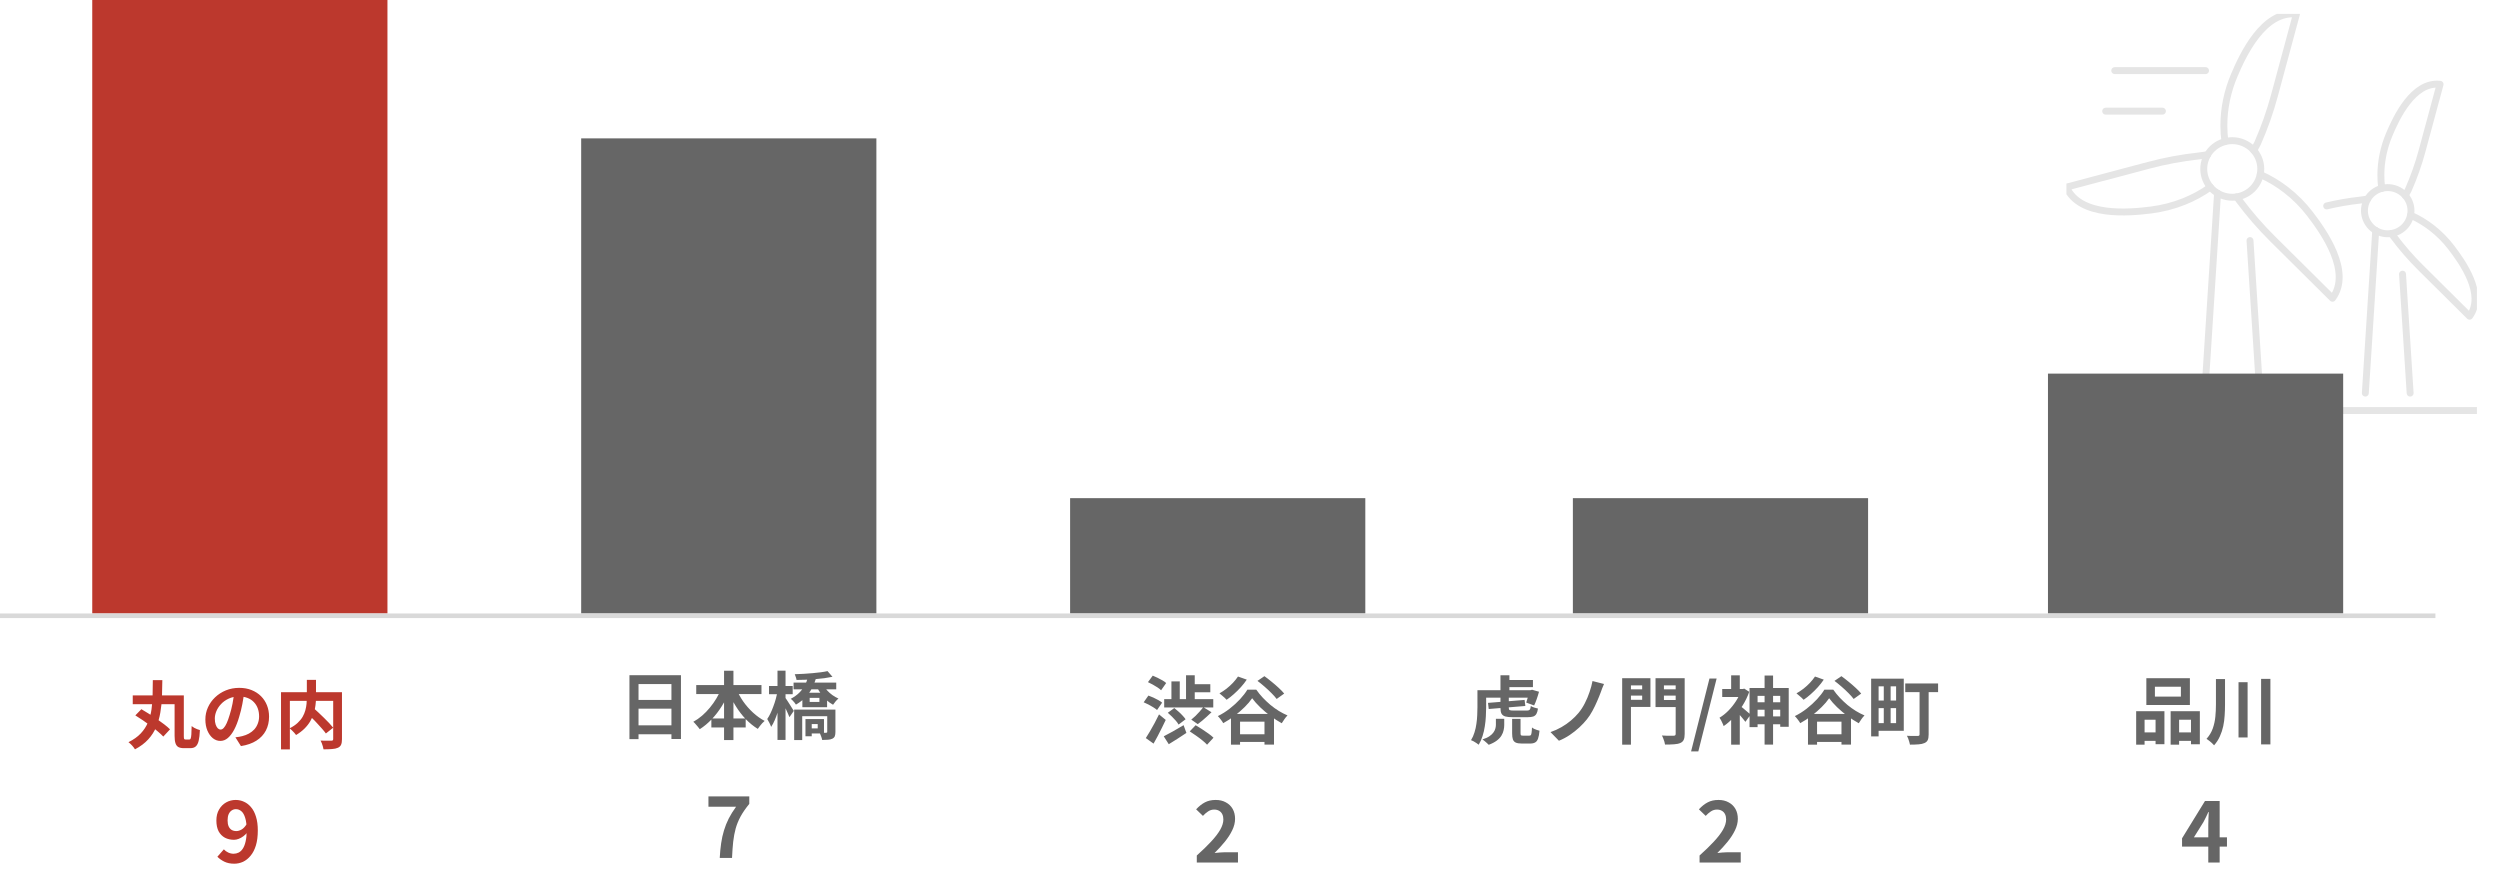 <svg width="542" height="193" viewBox="0 0 542 193" fill="none" xmlns="http://www.w3.org/2000/svg">
<path d="M33.132 147.448H35.196C35.185 148.653 35.159 149.848 35.116 151.032C35.073 152.205 34.956 153.347 34.764 154.456C34.583 155.555 34.284 156.6 33.868 157.592C33.463 158.573 32.887 159.475 32.14 160.296C31.393 161.117 30.433 161.837 29.26 162.456C29.111 162.2 28.903 161.923 28.636 161.624C28.369 161.336 28.108 161.096 27.852 160.904C28.951 160.36 29.836 159.731 30.508 159.016C31.191 158.291 31.713 157.491 32.076 156.616C32.449 155.731 32.705 154.797 32.844 153.816C32.983 152.824 33.063 151.795 33.084 150.728C33.105 149.661 33.121 148.568 33.132 147.448ZM28.78 150.76H38.988V152.664H28.78V150.76ZM37.852 150.76H39.852V159.528C39.852 159.869 39.873 160.088 39.916 160.184C39.959 160.28 40.06 160.328 40.22 160.328C40.263 160.328 40.321 160.328 40.396 160.328C40.471 160.328 40.551 160.328 40.636 160.328C40.732 160.328 40.817 160.328 40.892 160.328C40.967 160.328 41.025 160.328 41.068 160.328C41.196 160.328 41.287 160.253 41.34 160.104C41.404 159.944 41.452 159.656 41.484 159.24C41.516 158.824 41.537 158.216 41.548 157.416C41.697 157.533 41.879 157.656 42.092 157.784C42.305 157.901 42.524 158.003 42.748 158.088C42.983 158.173 43.18 158.237 43.34 158.28C43.297 159.261 43.207 160.04 43.068 160.616C42.929 161.181 42.716 161.587 42.428 161.832C42.151 162.077 41.767 162.2 41.276 162.2C41.201 162.2 41.1 162.2 40.972 162.2C40.844 162.2 40.705 162.2 40.556 162.2C40.407 162.2 40.268 162.2 40.14 162.2C40.023 162.2 39.927 162.2 39.852 162.2C39.361 162.2 38.967 162.12 38.668 161.96C38.38 161.8 38.172 161.523 38.044 161.128C37.916 160.744 37.852 160.211 37.852 159.528V150.76ZM29.34 155.096L30.652 153.752C31.164 154.04 31.708 154.371 32.284 154.744C32.871 155.107 33.447 155.485 34.012 155.88C34.588 156.275 35.121 156.664 35.612 157.048C36.103 157.421 36.519 157.779 36.86 158.12L35.404 159.688C35.095 159.357 34.705 158.995 34.236 158.6C33.767 158.195 33.255 157.789 32.7 157.384C32.145 156.968 31.575 156.563 30.988 156.168C30.412 155.773 29.863 155.416 29.34 155.096ZM52.956 150.04C52.849 150.851 52.711 151.715 52.54 152.632C52.369 153.549 52.14 154.477 51.852 155.416C51.543 156.493 51.18 157.421 50.764 158.2C50.348 158.979 49.889 159.581 49.388 160.008C48.897 160.424 48.359 160.632 47.772 160.632C47.185 160.632 46.641 160.435 46.14 160.04C45.649 159.635 45.255 159.08 44.956 158.376C44.668 157.672 44.524 156.872 44.524 155.976C44.524 155.048 44.711 154.173 45.084 153.352C45.457 152.531 45.975 151.805 46.636 151.176C47.308 150.536 48.087 150.035 48.972 149.672C49.868 149.309 50.833 149.128 51.868 149.128C52.86 149.128 53.751 149.288 54.54 149.608C55.34 149.928 56.023 150.371 56.588 150.936C57.153 151.501 57.585 152.163 57.884 152.92C58.183 153.677 58.332 154.493 58.332 155.368C58.332 156.488 58.103 157.491 57.644 158.376C57.185 159.261 56.503 159.992 55.596 160.568C54.7 161.144 53.58 161.539 52.236 161.752L51.036 159.848C51.345 159.816 51.617 159.779 51.852 159.736C52.087 159.693 52.311 159.645 52.524 159.592C53.036 159.464 53.511 159.283 53.948 159.048C54.396 158.803 54.785 158.504 55.116 158.152C55.447 157.789 55.703 157.368 55.884 156.888C56.076 156.408 56.172 155.88 56.172 155.304C56.172 154.675 56.076 154.099 55.884 153.576C55.692 153.053 55.409 152.6 55.036 152.216C54.663 151.821 54.209 151.523 53.676 151.32C53.143 151.107 52.529 151 51.836 151C50.983 151 50.231 151.155 49.58 151.464C48.929 151.763 48.38 152.152 47.932 152.632C47.484 153.112 47.143 153.629 46.908 154.184C46.684 154.739 46.572 155.267 46.572 155.768C46.572 156.301 46.636 156.749 46.764 157.112C46.892 157.464 47.047 157.731 47.228 157.912C47.42 158.083 47.623 158.168 47.836 158.168C48.06 158.168 48.279 158.056 48.492 157.832C48.716 157.597 48.935 157.245 49.148 156.776C49.361 156.307 49.575 155.715 49.788 155C50.033 154.232 50.241 153.411 50.412 152.536C50.583 151.661 50.705 150.808 50.78 149.976L52.956 150.04ZM66.492 154.52L67.948 153.48C68.3 153.789 68.673 154.131 69.068 154.504C69.473 154.877 69.873 155.261 70.268 155.656C70.663 156.04 71.031 156.413 71.372 156.776C71.713 157.139 72.001 157.469 72.236 157.768L70.652 159.016C70.439 158.717 70.167 158.381 69.836 158.008C69.516 157.635 69.164 157.245 68.78 156.84C68.407 156.424 68.017 156.024 67.612 155.64C67.217 155.245 66.844 154.872 66.492 154.52ZM66.524 147.4H68.508V151.24C68.508 151.773 68.471 152.328 68.396 152.904C68.332 153.469 68.209 154.045 68.028 154.632C67.857 155.208 67.607 155.779 67.276 156.344C66.956 156.899 66.54 157.432 66.028 157.944C65.527 158.445 64.913 158.915 64.188 159.352C64.092 159.213 63.964 159.053 63.804 158.872C63.644 158.691 63.473 158.515 63.292 158.344C63.121 158.163 62.956 158.013 62.796 157.896C63.489 157.544 64.065 157.155 64.524 156.728C64.983 156.301 65.345 155.859 65.612 155.4C65.879 154.931 66.076 154.456 66.204 153.976C66.332 153.496 66.417 153.027 66.46 152.568C66.503 152.099 66.524 151.656 66.524 151.24V147.4ZM60.924 150.072H73.068V151.944H62.844V162.472H60.924V150.072ZM72.236 150.072H74.14V160.248C74.14 160.76 74.076 161.16 73.948 161.448C73.82 161.747 73.585 161.971 73.244 162.12C72.913 162.269 72.492 162.36 71.98 162.392C71.468 162.435 70.855 162.456 70.14 162.456C70.119 162.275 70.071 162.067 69.996 161.832C69.932 161.597 69.857 161.368 69.772 161.144C69.687 160.92 69.596 160.723 69.5 160.552C69.82 160.563 70.14 160.573 70.46 160.584C70.78 160.584 71.063 160.584 71.308 160.584C71.564 160.584 71.74 160.584 71.836 160.584C71.985 160.573 72.087 160.547 72.14 160.504C72.204 160.451 72.236 160.355 72.236 160.216V150.072Z" fill="#BC382D"/>
<path d="M50.781 187.252C49.953 187.252 49.233 187.102 48.621 186.802C48.021 186.502 47.523 186.148 47.127 185.74L48.531 184.138C48.771 184.414 49.083 184.642 49.467 184.822C49.851 185.002 50.241 185.092 50.637 185.092C51.021 185.092 51.387 185.008 51.735 184.84C52.083 184.66 52.383 184.378 52.635 183.994C52.899 183.598 53.103 183.076 53.247 182.428C53.403 181.78 53.481 180.982 53.481 180.034C53.481 178.894 53.373 177.988 53.157 177.316C52.953 176.644 52.677 176.164 52.329 175.876C51.981 175.576 51.585 175.426 51.141 175.426C50.817 175.426 50.517 175.516 50.241 175.696C49.965 175.876 49.743 176.146 49.575 176.506C49.419 176.866 49.341 177.322 49.341 177.874C49.341 178.39 49.419 178.822 49.575 179.17C49.731 179.506 49.947 179.758 50.223 179.926C50.511 180.094 50.847 180.178 51.231 180.178C51.603 180.178 51.987 180.064 52.383 179.836C52.779 179.608 53.139 179.224 53.463 178.684L53.589 180.466C53.361 180.79 53.079 181.072 52.743 181.312C52.419 181.552 52.083 181.738 51.735 181.87C51.387 182.002 51.051 182.068 50.727 182.068C49.995 182.068 49.341 181.918 48.765 181.618C48.189 181.306 47.733 180.844 47.397 180.232C47.073 179.608 46.911 178.822 46.911 177.874C46.911 176.962 47.103 176.176 47.487 175.516C47.871 174.844 48.381 174.328 49.017 173.968C49.653 173.608 50.349 173.428 51.105 173.428C51.741 173.428 52.341 173.56 52.905 173.824C53.481 174.076 53.991 174.472 54.435 175.012C54.891 175.54 55.245 176.224 55.497 177.064C55.761 177.892 55.893 178.882 55.893 180.034C55.893 181.294 55.755 182.38 55.479 183.292C55.203 184.192 54.819 184.936 54.327 185.524C53.847 186.112 53.301 186.55 52.689 186.838C52.077 187.114 51.441 187.252 50.781 187.252Z" fill="#BC382D"/>
<path d="M257.932 158.56L259.212 157.232C259.639 157.477 260.097 157.76 260.588 158.08C261.079 158.389 261.548 158.709 261.996 159.04C262.444 159.36 262.807 159.659 263.084 159.936L261.692 161.456C261.436 161.168 261.095 160.853 260.668 160.512C260.252 160.171 259.799 159.829 259.308 159.488C258.828 159.147 258.369 158.837 257.932 158.56ZM252.396 151.568H263.036V153.376H252.396V151.568ZM258.22 148.336H262.396V150.08H258.22V148.336ZM257.132 146.4H259.02V152.688H257.132V146.4ZM253.964 147.728H255.772V152.528H253.964V147.728ZM253.18 154.528L254.588 153.504C254.887 153.728 255.191 153.984 255.5 154.272C255.82 154.549 256.113 154.837 256.38 155.136C256.657 155.424 256.876 155.691 257.036 155.936L255.516 157.088C255.377 156.832 255.18 156.555 254.924 156.256C254.668 155.957 254.385 155.659 254.076 155.36C253.777 155.061 253.479 154.784 253.18 154.528ZM260.876 153.312L262.652 154.416C262.332 154.725 261.996 155.04 261.644 155.36C261.303 155.669 260.961 155.968 260.62 156.256C260.289 156.533 259.975 156.779 259.676 156.992L258.268 156.016C258.556 155.792 258.86 155.525 259.18 155.216C259.5 154.896 259.809 154.571 260.108 154.24C260.407 153.909 260.663 153.6 260.876 153.312ZM252.3 159.632C252.833 159.365 253.489 159.013 254.268 158.576C255.047 158.139 255.825 157.685 256.604 157.216L257.212 158.896C256.583 159.323 255.932 159.749 255.26 160.176C254.588 160.603 253.964 160.992 253.388 161.344L252.3 159.632ZM248.876 147.888L249.916 146.48C250.247 146.608 250.593 146.763 250.956 146.944C251.329 147.125 251.681 147.312 252.012 147.504C252.353 147.696 252.625 147.888 252.828 148.08L251.724 149.648C251.532 149.456 251.276 149.253 250.956 149.04C250.636 148.827 250.289 148.619 249.916 148.416C249.553 148.213 249.207 148.037 248.876 147.888ZM247.948 152.256L248.972 150.8C249.313 150.917 249.671 151.061 250.044 151.232C250.417 151.403 250.775 151.584 251.116 151.776C251.457 151.968 251.735 152.155 251.948 152.336L250.844 153.936C250.652 153.755 250.391 153.563 250.06 153.36C249.729 153.147 249.377 152.944 249.004 152.752C248.641 152.56 248.289 152.395 247.948 152.256ZM248.412 160.016C248.679 159.6 248.977 159.115 249.308 158.56C249.639 157.995 249.975 157.397 250.316 156.768C250.657 156.139 250.977 155.509 251.276 154.88L252.732 156.08C252.465 156.645 252.183 157.227 251.884 157.824C251.596 158.421 251.297 159.008 250.988 159.584C250.689 160.149 250.391 160.693 250.092 161.216L248.412 160.016ZM267.564 159.184H275.404V160.848H267.564V159.184ZM266.876 154.784H276.204V161.424H274.14V156.464H268.844V161.44H266.876V154.784ZM271.468 151.376C271.041 152.005 270.497 152.645 269.836 153.296C269.185 153.947 268.46 154.576 267.66 155.184C266.871 155.781 266.049 156.315 265.196 156.784C265.079 156.56 264.903 156.299 264.668 156C264.444 155.701 264.231 155.451 264.028 155.248C264.924 154.811 265.783 154.272 266.604 153.632C267.436 152.981 268.183 152.299 268.844 151.584C269.505 150.869 270.033 150.181 270.428 149.52H272.364C272.791 150.139 273.265 150.725 273.788 151.28C274.311 151.824 274.86 152.341 275.436 152.832C276.023 153.312 276.625 153.744 277.244 154.128C277.873 154.512 278.503 154.837 279.132 155.104C278.897 155.339 278.673 155.611 278.46 155.92C278.257 156.219 278.065 156.512 277.884 156.8C277.095 156.363 276.289 155.845 275.468 155.248C274.657 154.64 273.9 154 273.196 153.328C272.503 152.656 271.927 152.005 271.468 151.376ZM272.62 147.616L274.124 146.592C274.615 146.944 275.132 147.344 275.676 147.792C276.22 148.229 276.737 148.677 277.228 149.136C277.719 149.584 278.113 149.995 278.412 150.368L276.78 151.536C276.503 151.163 276.135 150.747 275.676 150.288C275.217 149.819 274.716 149.349 274.172 148.88C273.639 148.411 273.121 147.989 272.62 147.616ZM268.396 146.672L270.3 147.344C269.937 147.888 269.511 148.432 269.02 148.976C268.529 149.52 268.017 150.027 267.484 150.496C266.961 150.965 266.444 151.371 265.932 151.712C265.825 151.584 265.676 151.435 265.484 151.264C265.292 151.093 265.095 150.923 264.892 150.752C264.7 150.571 264.529 150.427 264.38 150.32C264.892 150.032 265.399 149.696 265.9 149.312C266.401 148.917 266.865 148.496 267.292 148.048C267.719 147.589 268.087 147.131 268.396 146.672Z" fill="#666666"/>
<path d="M259.465 187V185.47C260.677 184.39 261.709 183.388 262.561 182.464C263.425 181.54 264.085 180.682 264.541 179.89C264.997 179.086 265.225 178.342 265.225 177.658C265.225 177.226 265.147 176.848 264.991 176.524C264.835 176.2 264.607 175.954 264.307 175.786C264.019 175.606 263.659 175.516 263.227 175.516C262.747 175.516 262.303 175.654 261.895 175.93C261.499 176.194 261.133 176.512 260.797 176.884L259.321 175.462C259.945 174.79 260.581 174.286 261.229 173.95C261.889 173.602 262.669 173.428 263.569 173.428C264.409 173.428 265.141 173.602 265.765 173.95C266.401 174.286 266.893 174.76 267.241 175.372C267.589 175.984 267.763 176.704 267.763 177.532C267.763 178.336 267.559 179.158 267.151 179.998C266.755 180.826 266.221 181.654 265.549 182.482C264.877 183.31 264.133 184.126 263.317 184.93C263.665 184.882 264.037 184.846 264.433 184.822C264.841 184.786 265.201 184.768 265.513 184.768H268.393V187H259.465Z" fill="#666666"/>
<path d="M467.184 148.88V151.024H472.816V148.88H467.184ZM465.328 147.04H474.768V152.848H465.328V147.04ZM463.12 154.192H469.248V161.344H467.328V156.032H464.944V161.44H463.12V154.192ZM470.592 154.192H476.928V161.36H475.008V156.032H472.432V161.44H470.592V154.192ZM463.92 158.784H468.128V160.624H463.92V158.784ZM471.472 158.784H475.952V160.624H471.472V158.784ZM480.416 147.216H482.384V152.752C482.384 153.541 482.357 154.331 482.304 155.12C482.261 155.899 482.16 156.667 482 157.424C481.84 158.181 481.6 158.912 481.28 159.616C480.971 160.32 480.549 160.976 480.016 161.584C479.899 161.435 479.739 161.269 479.536 161.088C479.344 160.917 479.141 160.747 478.928 160.576C478.715 160.416 478.528 160.288 478.368 160.192C478.987 159.499 479.44 158.747 479.728 157.936C480.016 157.115 480.203 156.267 480.288 155.392C480.373 154.507 480.416 153.627 480.416 152.752V147.216ZM485.312 147.904H487.28V159.888H485.312V147.904ZM490.208 147.184H492.224V161.392H490.208V147.184Z" fill="#666666"/>
<path d="M478.757 187V178.81C478.757 178.426 478.769 177.97 478.793 177.442C478.817 176.902 478.841 176.434 478.865 176.038H478.775C478.619 176.398 478.451 176.758 478.271 177.118C478.091 177.478 477.905 177.844 477.713 178.216L475.643 181.528H482.807V183.544H473.069V181.744L478.037 173.662H481.223V187H478.757Z" fill="#666666"/>
<path d="M326.166 147.424H332.342V148.976H326.166V147.424ZM321.526 149.632H332.294V151.248H321.526V149.632ZM325.302 146.4H327.238V150.128H325.302V146.4ZM322.598 152.384L330.534 151.744L330.694 153.056L322.758 153.712L322.598 152.384ZM325.302 150.896H327.11V153.504C327.11 153.739 327.174 153.888 327.302 153.952C327.441 154.016 327.729 154.048 328.166 154.048C328.252 154.048 328.385 154.048 328.566 154.048C328.758 154.048 328.966 154.048 329.19 154.048C329.425 154.048 329.654 154.048 329.878 154.048C330.113 154.048 330.332 154.048 330.534 154.048C330.737 154.048 330.886 154.048 330.982 154.048C331.206 154.048 331.377 154.021 331.494 153.968C331.612 153.915 331.697 153.819 331.75 153.68C331.804 153.541 331.846 153.333 331.878 153.056C332.049 153.173 332.289 153.285 332.598 153.392C332.918 153.499 333.196 153.573 333.43 153.616C333.366 154.107 333.254 154.491 333.094 154.768C332.934 155.045 332.7 155.237 332.39 155.344C332.092 155.44 331.686 155.488 331.174 155.488C331.078 155.488 330.924 155.488 330.71 155.488C330.497 155.488 330.257 155.488 329.99 155.488C329.724 155.488 329.452 155.488 329.174 155.488C328.908 155.488 328.668 155.488 328.454 155.488C328.252 155.488 328.102 155.488 328.006 155.488C327.292 155.488 326.737 155.435 326.342 155.328C325.958 155.211 325.686 155.008 325.526 154.72C325.377 154.432 325.302 154.037 325.302 153.536V150.896ZM320.31 149.632H322.198V153.328C322.198 153.925 322.177 154.576 322.134 155.28C322.102 155.984 322.028 156.704 321.91 157.44C321.804 158.176 321.638 158.891 321.414 159.584C321.201 160.267 320.924 160.891 320.582 161.456C320.465 161.349 320.305 161.232 320.102 161.104C319.9 160.976 319.692 160.848 319.478 160.72C319.265 160.603 319.078 160.517 318.918 160.464C319.238 159.952 319.489 159.392 319.67 158.784C319.862 158.176 320.001 157.552 320.086 156.912C320.182 156.272 320.241 155.648 320.262 155.04C320.294 154.421 320.31 153.851 320.31 153.328V149.632ZM331.51 149.632H331.814L332.15 149.536L333.654 149.968C333.516 150.491 333.35 151.024 333.158 151.568C332.977 152.101 332.79 152.56 332.598 152.944L330.886 152.32C331.004 152 331.121 151.616 331.238 151.168C331.356 150.72 331.446 150.299 331.51 149.904V149.632ZM327.83 155.856H329.654V158.976C329.654 159.2 329.686 159.344 329.75 159.408C329.814 159.461 329.964 159.488 330.198 159.488C330.252 159.488 330.337 159.488 330.454 159.488C330.572 159.488 330.7 159.488 330.838 159.488C330.988 159.488 331.126 159.488 331.254 159.488C331.382 159.488 331.478 159.488 331.542 159.488C331.692 159.488 331.804 159.451 331.878 159.376C331.953 159.291 332.006 159.125 332.038 158.88C332.081 158.624 332.113 158.235 332.134 157.712C332.252 157.819 332.406 157.92 332.598 158.016C332.79 158.101 332.993 158.181 333.206 158.256C333.42 158.331 333.606 158.384 333.766 158.416C333.702 159.152 333.596 159.723 333.446 160.128C333.308 160.533 333.1 160.811 332.822 160.96C332.556 161.12 332.193 161.2 331.734 161.2C331.638 161.2 331.505 161.2 331.334 161.2C331.174 161.2 331.004 161.2 330.822 161.2C330.641 161.2 330.47 161.2 330.31 161.2C330.15 161.2 330.022 161.2 329.926 161.2C329.361 161.2 328.924 161.131 328.614 160.992C328.316 160.853 328.108 160.619 327.99 160.288C327.884 159.968 327.83 159.536 327.83 158.992V155.856ZM324.31 155.84H326.118V157.216C326.118 157.547 326.076 157.904 325.99 158.288C325.916 158.672 325.761 159.061 325.526 159.456C325.292 159.851 324.95 160.219 324.502 160.56C324.054 160.901 323.473 161.205 322.758 161.472C322.652 161.365 322.518 161.237 322.358 161.088C322.198 160.939 322.033 160.795 321.862 160.656C321.692 160.517 321.537 160.4 321.398 160.304C322.038 160.101 322.55 159.867 322.934 159.6C323.318 159.333 323.606 159.056 323.798 158.768C324.001 158.48 324.134 158.197 324.198 157.92C324.273 157.643 324.31 157.392 324.31 157.168V155.84ZM347.75 148.288C347.612 148.576 347.484 148.88 347.366 149.2C347.249 149.52 347.142 149.813 347.046 150.08C346.822 150.688 346.556 151.344 346.246 152.048C345.948 152.752 345.612 153.445 345.238 154.128C344.876 154.8 344.476 155.408 344.038 155.952C343.59 156.517 343.046 157.099 342.406 157.696C341.777 158.283 341.084 158.832 340.326 159.344C339.58 159.845 338.796 160.261 337.974 160.592L336.15 158.72C336.982 158.432 337.772 158.075 338.518 157.648C339.265 157.221 339.953 156.741 340.582 156.208C341.212 155.675 341.761 155.125 342.23 154.56C342.742 153.941 343.196 153.243 343.59 152.464C343.996 151.675 344.337 150.864 344.614 150.032C344.902 149.2 345.116 148.405 345.254 147.648L347.75 148.288ZM352.63 149.44H356.63V150.8H352.63V149.44ZM360.022 149.44H364.054V150.8H360.022V149.44ZM363.286 147.04H365.238V159.104C365.238 159.659 365.169 160.085 365.03 160.384C364.892 160.693 364.652 160.923 364.31 161.072C363.958 161.232 363.51 161.328 362.966 161.36C362.422 161.403 361.761 161.424 360.982 161.424C360.961 161.243 360.913 161.029 360.838 160.784C360.764 160.549 360.678 160.309 360.582 160.064C360.497 159.829 360.401 159.627 360.294 159.456C360.636 159.477 360.982 159.493 361.334 159.504C361.686 159.504 361.996 159.504 362.262 159.504C362.54 159.504 362.732 159.504 362.838 159.504C363.009 159.504 363.126 159.472 363.19 159.408C363.254 159.344 363.286 159.237 363.286 159.088V147.04ZM352.774 147.04H357.814V153.264H352.774V151.712H356.022V148.592H352.774V147.04ZM364.326 147.04V148.592H360.742V151.76H364.326V153.296H358.918V147.04H364.326ZM351.686 147.04H353.59V161.44H351.686V147.04ZM366.63 162.896L370.614 147.104H372.166L368.198 162.896H366.63ZM380.242 152.256H386.882V153.872H380.242V152.256ZM380.242 155.312H387.17V157.024H380.242V155.312ZM382.562 146.448H384.402V161.424H382.562V146.448ZM379.298 149.152H387.794V157.568H385.954V150.864H381.042V157.648H379.298V149.152ZM373.378 149.376H378.178V151.104H373.378V149.376ZM375.314 146.416H377.186V150.176H375.314V146.416ZM377.346 153.104C377.463 153.179 377.623 153.301 377.826 153.472C378.028 153.643 378.247 153.829 378.482 154.032C378.716 154.224 378.93 154.405 379.122 154.576C379.314 154.747 379.447 154.869 379.522 154.944L378.402 156.496C378.284 156.325 378.13 156.128 377.938 155.904C377.756 155.68 377.564 155.451 377.362 155.216C377.159 154.981 376.962 154.763 376.77 154.56C376.588 154.347 376.423 154.171 376.274 154.032L377.346 153.104ZM377.474 149.376H377.842L378.162 149.296L379.234 149.984C378.871 151.019 378.391 152.011 377.794 152.96C377.207 153.899 376.562 154.752 375.858 155.52C375.154 156.288 374.428 156.923 373.682 157.424C373.639 157.253 373.559 157.051 373.442 156.816C373.335 156.571 373.223 156.336 373.106 156.112C372.988 155.888 372.882 155.717 372.786 155.6C373.458 155.205 374.098 154.699 374.706 154.08C375.324 153.451 375.874 152.763 376.354 152.016C376.844 151.259 377.218 150.491 377.474 149.712V149.376ZM375.314 154.848L377.186 152.592V161.44H375.314V154.848ZM392.658 159.184H400.498V160.848H392.658V159.184ZM391.97 154.784H401.298V161.424H399.234V156.464H393.938V161.44H391.97V154.784ZM396.562 151.376C396.135 152.005 395.591 152.645 394.93 153.296C394.279 153.947 393.554 154.576 392.754 155.184C391.964 155.781 391.143 156.315 390.29 156.784C390.172 156.56 389.996 156.299 389.762 156C389.538 155.701 389.324 155.451 389.122 155.248C390.018 154.811 390.876 154.272 391.698 153.632C392.53 152.981 393.276 152.299 393.938 151.584C394.599 150.869 395.127 150.181 395.522 149.52H397.458C397.884 150.139 398.359 150.725 398.882 151.28C399.404 151.824 399.954 152.341 400.53 152.832C401.116 153.312 401.719 153.744 402.338 154.128C402.967 154.512 403.596 154.837 404.226 155.104C403.991 155.339 403.767 155.611 403.554 155.92C403.351 156.219 403.159 156.512 402.978 156.8C402.188 156.363 401.383 155.845 400.562 155.248C399.751 154.64 398.994 154 398.29 153.328C397.596 152.656 397.02 152.005 396.562 151.376ZM397.714 147.616L399.218 146.592C399.708 146.944 400.226 147.344 400.77 147.792C401.314 148.229 401.831 148.677 402.322 149.136C402.812 149.584 403.207 149.995 403.506 150.368L401.874 151.536C401.596 151.163 401.228 150.747 400.77 150.288C400.311 149.819 399.81 149.349 399.266 148.88C398.732 148.411 398.215 147.989 397.714 147.616ZM393.49 146.672L395.394 147.344C395.031 147.888 394.604 148.432 394.114 148.976C393.623 149.52 393.111 150.027 392.578 150.496C392.055 150.965 391.538 151.371 391.026 151.712C390.919 151.584 390.77 151.435 390.578 151.264C390.386 151.093 390.188 150.923 389.986 150.752C389.794 150.571 389.623 150.427 389.474 150.32C389.986 150.032 390.492 149.696 390.994 149.312C391.495 148.917 391.959 148.496 392.386 148.048C392.812 147.589 393.18 147.131 393.49 146.672ZM406.706 147.136H412.738V158.432H406.706V156.768H411.074V148.8H406.706V147.136ZM405.666 147.136H407.282V159.648H405.666V147.136ZM406.514 151.872H411.858V153.52H406.514V151.872ZM413.058 148.176H420.178V150.048H413.058V148.176ZM416.162 149.024H418.13V159.216C418.13 159.739 418.066 160.144 417.938 160.432C417.81 160.72 417.575 160.939 417.234 161.088C416.882 161.248 416.45 161.344 415.938 161.376C415.426 161.419 414.807 161.44 414.082 161.44C414.05 161.248 413.996 161.035 413.922 160.8C413.858 160.576 413.783 160.347 413.698 160.112C413.612 159.888 413.522 159.691 413.426 159.52C413.746 159.541 414.06 159.552 414.37 159.552C414.69 159.552 414.972 159.552 415.218 159.552C415.474 159.552 415.65 159.552 415.746 159.552C415.906 159.552 416.012 159.525 416.066 159.472C416.13 159.419 416.162 159.323 416.162 159.184V149.024ZM408.402 148.08H409.89V157.456H408.402V148.08Z" fill="#666666"/>
<path d="M368.465 187V185.47C369.677 184.39 370.709 183.388 371.561 182.464C372.425 181.54 373.085 180.682 373.541 179.89C373.997 179.086 374.225 178.342 374.225 177.658C374.225 177.226 374.147 176.848 373.991 176.524C373.835 176.2 373.607 175.954 373.307 175.786C373.019 175.606 372.659 175.516 372.227 175.516C371.747 175.516 371.303 175.654 370.895 175.93C370.499 176.194 370.133 176.512 369.797 176.884L368.321 175.462C368.945 174.79 369.581 174.286 370.229 173.95C370.889 173.602 371.669 173.428 372.569 173.428C373.409 173.428 374.141 173.602 374.765 173.95C375.401 174.286 375.893 174.76 376.241 175.372C376.589 175.984 376.763 176.704 376.763 177.532C376.763 178.336 376.559 179.158 376.151 179.998C375.755 180.826 375.221 181.654 374.549 182.482C373.877 183.31 373.133 184.126 372.317 184.93C372.665 184.882 373.037 184.846 373.433 184.822C373.841 184.786 374.201 184.768 374.513 184.768H377.393V187H368.465Z" fill="#666666"/>
<path d="M136.464 146.376H147.632V160.216H145.568V148.312H138.432V160.248H136.464V146.376ZM137.808 151.752H146.416V153.64H137.808V151.752ZM137.808 157.256H146.432V159.192H137.808V157.256ZM150.944 148.52H165.088V150.472H150.944V148.52ZM154.224 155.768H161.664V157.72H154.224V155.768ZM156.976 145.416H159.008V160.44H156.976V145.416ZM156.4 149.224L158.16 149.784C157.701 150.936 157.147 152.035 156.496 153.08C155.845 154.125 155.115 155.075 154.304 155.928C153.504 156.771 152.64 157.491 151.712 158.088C151.605 157.928 151.467 157.752 151.296 157.56C151.125 157.357 150.955 157.16 150.784 156.968C150.624 156.765 150.464 156.605 150.304 156.488C150.965 156.125 151.6 155.683 152.208 155.16C152.816 154.637 153.381 154.056 153.904 153.416C154.437 152.776 154.912 152.104 155.328 151.4C155.755 150.685 156.112 149.96 156.4 149.224ZM159.6 149.272C159.984 150.211 160.485 151.133 161.104 152.04C161.733 152.936 162.448 153.752 163.248 154.488C164.048 155.224 164.891 155.827 165.776 156.296C165.616 156.424 165.44 156.589 165.248 156.792C165.067 156.995 164.891 157.208 164.72 157.432C164.549 157.645 164.405 157.843 164.288 158.024C163.36 157.448 162.491 156.744 161.68 155.912C160.88 155.069 160.16 154.131 159.52 153.096C158.88 152.061 158.325 150.979 157.856 149.848L159.6 149.272ZM172.048 147.992H181.296V149.448H172.048V147.992ZM175.536 151.304V152.184H177.648V151.304H175.536ZM173.952 150.184H179.312V153.32H173.952V150.184ZM172.176 153.848H180.176V155.272H173.92V160.44H172.176V153.848ZM179.344 153.848H181.12V158.664C181.12 159.048 181.077 159.357 180.992 159.592C180.907 159.827 180.725 160.013 180.448 160.152C180.171 160.28 179.856 160.355 179.504 160.376C179.152 160.408 178.731 160.424 178.24 160.424C178.208 160.189 178.133 159.923 178.016 159.624C177.909 159.325 177.803 159.064 177.696 158.84C177.984 158.851 178.267 158.861 178.544 158.872C178.821 158.872 179.003 158.872 179.088 158.872C179.195 158.861 179.264 158.84 179.296 158.808C179.328 158.776 179.344 158.717 179.344 158.632V153.848ZM179.408 145.496L180.48 146.728C179.947 146.835 179.36 146.936 178.72 147.032C178.091 147.117 177.429 147.187 176.736 147.24C176.053 147.293 175.365 147.336 174.672 147.368C173.989 147.389 173.328 147.405 172.688 147.416C172.667 147.235 172.613 147.027 172.528 146.792C172.453 146.547 172.379 146.339 172.304 146.168C172.923 146.147 173.557 146.12 174.208 146.088C174.869 146.045 175.515 145.997 176.144 145.944C176.784 145.891 177.381 145.827 177.936 145.752C178.501 145.677 178.992 145.592 179.408 145.496ZM178.48 148.52C178.693 148.915 178.971 149.299 179.312 149.672C179.653 150.045 180.037 150.387 180.464 150.696C180.891 150.995 181.328 151.245 181.776 151.448C181.584 151.597 181.371 151.811 181.136 152.088C180.912 152.355 180.736 152.589 180.608 152.792C180.139 152.536 179.68 152.211 179.232 151.816C178.795 151.411 178.395 150.963 178.032 150.472C177.669 149.981 177.36 149.48 177.104 148.968L178.48 148.52ZM175.12 146.968L176.864 147.192C176.651 147.917 176.363 148.616 176 149.288C175.637 149.96 175.173 150.589 174.608 151.176C174.053 151.763 173.371 152.291 172.56 152.76C172.485 152.621 172.379 152.472 172.24 152.312C172.112 152.141 171.973 151.987 171.824 151.848C171.685 151.699 171.552 151.587 171.424 151.512C172.16 151.117 172.773 150.68 173.264 150.2C173.755 149.709 174.149 149.187 174.448 148.632C174.757 148.077 174.981 147.523 175.12 146.968ZM175.472 155.896H178.64V159.016H175.472V157.912H177.28V156.984H175.472V155.896ZM174.624 155.896H175.984V159.624H174.624V155.896ZM166.72 148.728H171.856V150.504H166.72V148.728ZM168.56 145.4H170.304V160.424H168.56V145.4ZM168.544 149.944L169.616 150.296C169.499 150.925 169.36 151.581 169.2 152.264C169.04 152.947 168.853 153.619 168.64 154.28C168.437 154.931 168.213 155.544 167.968 156.12C167.723 156.685 167.461 157.176 167.184 157.592C167.099 157.336 166.971 157.043 166.8 156.712C166.629 156.381 166.475 156.104 166.336 155.88C166.581 155.528 166.816 155.117 167.04 154.648C167.264 154.179 167.472 153.677 167.664 153.144C167.867 152.611 168.043 152.072 168.192 151.528C168.341 150.973 168.459 150.445 168.544 149.944ZM170.192 151.176C170.288 151.283 170.421 151.475 170.592 151.752C170.773 152.019 170.965 152.317 171.168 152.648C171.381 152.979 171.568 153.277 171.728 153.544C171.899 153.811 172.021 154.003 172.096 154.12L171.152 155.48C171.067 155.245 170.949 154.968 170.8 154.648C170.661 154.317 170.507 153.976 170.336 153.624C170.165 153.272 170 152.947 169.84 152.648C169.691 152.349 169.563 152.109 169.456 151.928L170.192 151.176Z" fill="#666666"/>
<path d="M156.039 186C156.099 184.848 156.201 183.786 156.345 182.814C156.489 181.83 156.693 180.906 156.957 180.042C157.221 179.166 157.563 178.308 157.983 177.468C158.415 176.628 158.949 175.77 159.585 174.894H153.591V172.662H162.447V174.282C161.679 175.218 161.055 176.118 160.575 176.982C160.107 177.846 159.747 178.722 159.495 179.61C159.255 180.498 159.075 181.458 158.955 182.49C158.847 183.522 158.763 184.692 158.703 186H156.039Z" fill="#666666"/>
<g clip-path="url(#clip0_4770_61510)">
<path d="M490.017 37.818C492.035 38.712 493.91 39.845 495.638 41.183C497.577 42.687 499.324 44.449 500.825 46.412C503.708 50.167 509.949 58.902 505.687 64.664L492.655 51.734C490.052 49.151 487.645 46.373 485.46 43.434L484.914 42.691" stroke="#E5E5E5" stroke-width="1.5" stroke-linecap="round" stroke-linejoin="round"/>
<path d="M479.211 40.567C477.439 41.832 475.525 42.867 473.517 43.678C471.233 44.591 468.827 45.211 466.361 45.523C461.647 46.124 450.899 47.12 448 40.572L465.805 35.841C469.363 34.894 472.985 34.22 476.647 33.815L478.615 33.546" stroke="#E5E5E5" stroke-width="1.5" stroke-linecap="round" stroke-linejoin="round"/>
<path d="M482.365 30.709C482.213 29.547 482.134 28.38 482.134 27.218C482.134 23.503 482.911 19.806 484.373 16.349C486.209 11.999 490.712 2.268 497.872 3.044L493.098 20.71C492.149 24.24 490.928 27.692 489.452 31.041L488.62 32.609" stroke="#E5E5E5" stroke-width="1.5" stroke-linecap="round" stroke-linejoin="round"/>
<path d="M480.766 41.887L477.995 85.226" stroke="#E5E5E5" stroke-width="1.5" stroke-linecap="round" stroke-linejoin="round"/>
<path d="M489.917 85.225L487.801 52.154" stroke="#E5E5E5" stroke-width="1.5" stroke-linecap="round" stroke-linejoin="round"/>
<path d="M489.658 38.995C490.974 35.87 489.488 32.278 486.338 30.971C483.188 29.666 479.568 31.14 478.252 34.265C476.935 37.39 478.422 40.983 481.571 42.288C484.721 43.594 488.342 42.12 489.658 38.995Z" stroke="#E5E5E5" stroke-width="1.5" stroke-linecap="round" stroke-linejoin="round"/>
<path d="M522.614 46.648C524.257 47.375 525.793 48.303 527.2 49.392C528.785 50.622 530.207 52.057 531.433 53.659C533.785 56.725 538.878 63.854 535.404 68.556L524.769 58.005C522.643 55.895 520.68 53.63 518.898 51.232L518.45 50.627" stroke="#E5E5E5" stroke-width="1.5" stroke-linecap="round" stroke-linejoin="round"/>
<path d="M504.425 44.645C506.817 44.069 509.248 43.654 511.698 43.381L513.308 43.161" stroke="#E5E5E5" stroke-width="1.5" stroke-linecap="round" stroke-linejoin="round"/>
<path d="M516.364 40.847C516.241 39.899 516.172 38.947 516.172 38C516.172 34.968 516.807 31.95 517.998 29.128C519.494 25.578 523.17 17.634 529.011 18.274L525.114 32.693C524.336 35.573 523.342 38.391 522.136 41.125L521.457 42.404" stroke="#E5E5E5" stroke-width="1.5" stroke-linecap="round" stroke-linejoin="round"/>
<path d="M515.059 49.967L512.805 85.225" stroke="#E5E5E5" stroke-width="1.5" stroke-linecap="round" stroke-linejoin="round"/>
<path d="M522.518 85.225L520.869 59.44" stroke="#E5E5E5" stroke-width="1.5" stroke-linecap="round" stroke-linejoin="round"/>
<path d="M522.323 47.581C523.383 45.024 522.153 42.1 519.576 41.049C516.999 39.998 514.052 41.218 512.992 43.775C511.933 46.331 513.163 49.255 515.74 50.306C518.316 51.358 521.264 50.137 522.323 47.581Z" stroke="#E5E5E5" stroke-width="1.5" stroke-linecap="round" stroke-linejoin="round"/>
<path d="M456.338 89H540" stroke="#E5E5E5" stroke-width="1.5" stroke-linecap="round" stroke-linejoin="round"/>
<path d="M478.162 15.31H458.477" stroke="#E5E5E5" stroke-width="1.5" stroke-linecap="round" stroke-linejoin="round"/>
<path d="M468.814 24.099H456.511" stroke="#E5E5E5" stroke-width="1.5" stroke-linecap="round" stroke-linejoin="round"/>
</g>
<g clip-path="url(#clip1_4770_61510)">
<rect x="20" width="64" height="133" fill="#BC382D"/>
<rect x="126" y="30" width="64" height="103" fill="#666666"/>
<rect x="232" y="108" width="64" height="25" fill="#666666"/>
<rect x="341" y="108" width="64" height="25" fill="#666666"/>
<rect x="444" y="81" width="64" height="52" fill="#666666"/>
<path d="M0 133H528V134H0V133Z" fill="#D9D9D9"/>
</g>
<defs>
<clipPath id="clip0_4770_61510">
<rect width="89" height="106" fill="white" transform="translate(448 3)"/>
</clipPath>
<clipPath id="clip1_4770_61510">
<rect width="528" height="134" fill="white"/>
</clipPath>
</defs>
</svg>
